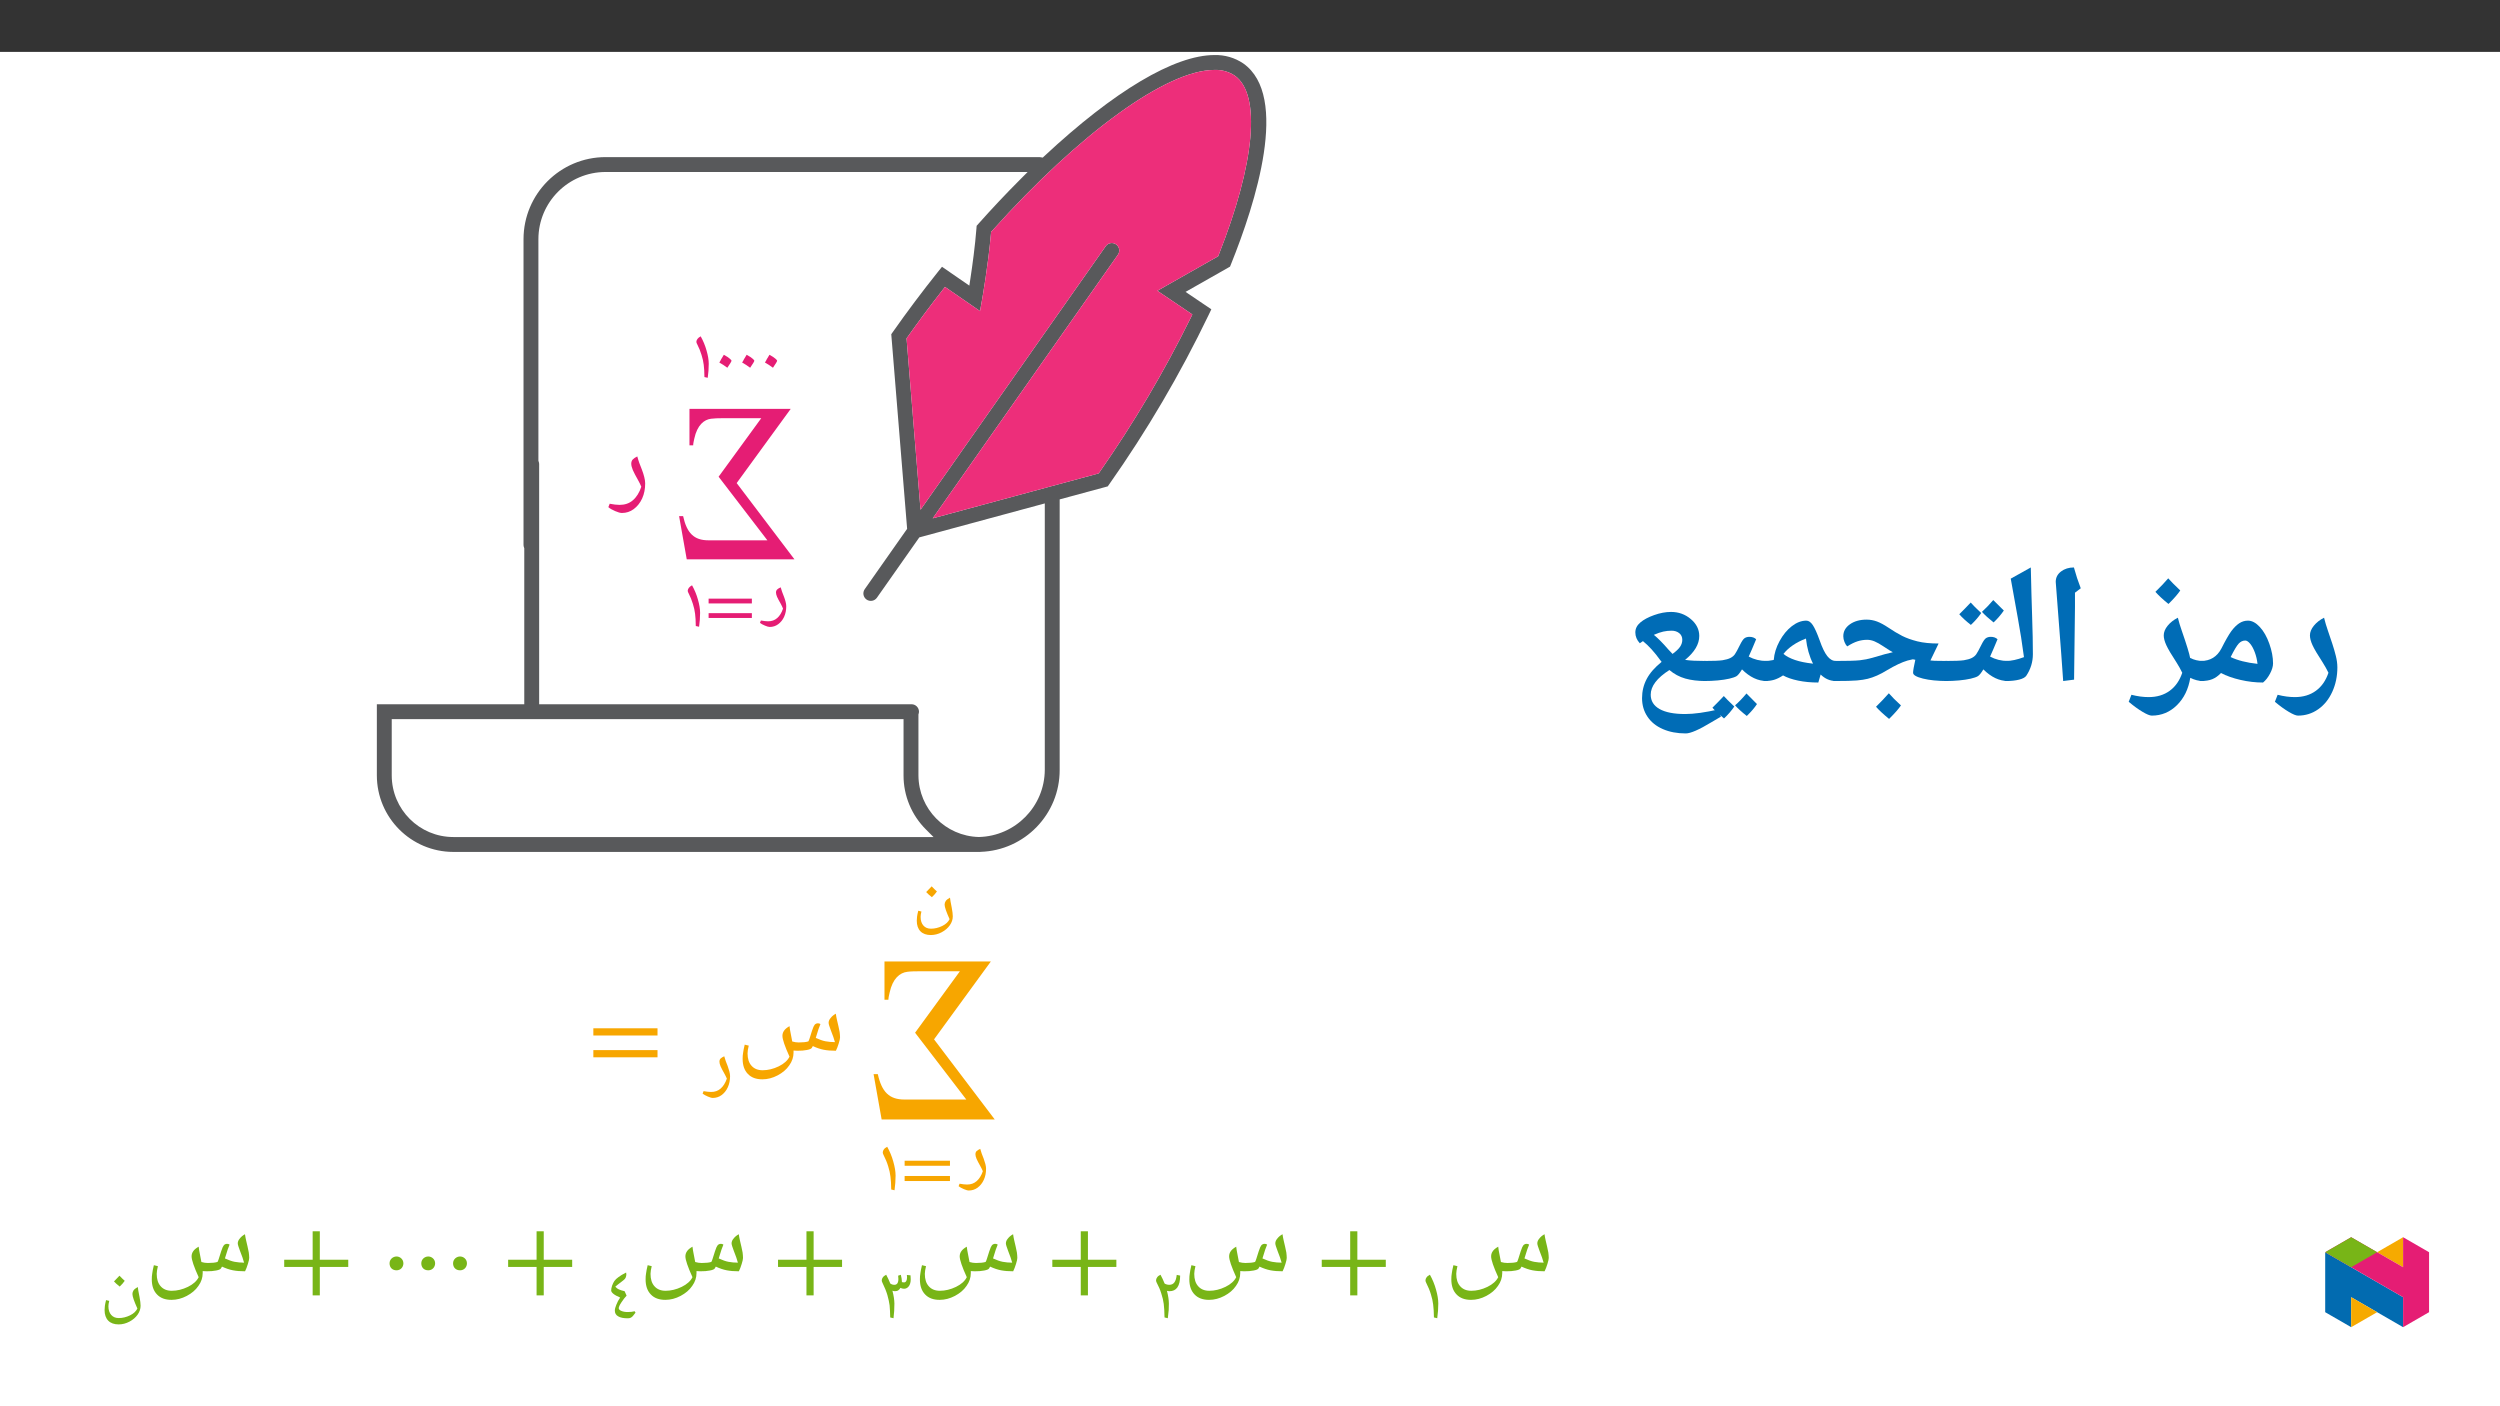 ﻿<?xml version="1.0" encoding="utf-8"?>
<svg xmlns="http://www.w3.org/2000/svg" xmlns:xlink="http://www.w3.org/1999/xlink" viewBox="0 0 960 540" version="1.1">
  <rect x="0" y="0" width="960" height="540" fill="#333333" stroke="none"/>
  <defs>
    <g>
      <symbol overflow="visible" id="glyph0-0">
        <path style="stroke:none;" d="M 7.062 0 L 7.062 -19.078 L -0.109 -19.078 L -0.109 0 Z M 5.125 -1.875 L 1.922 -1.875 L 1.922 -17.234 L 5.016 -17.234 L 5.016 -1.875 Z M 5.125 -1.875 " />
      </symbol>
      <symbol overflow="visible" id="glyph0-1">
        <path style="stroke:none;" d="M 2.031 -5.828 C 3.047 -5.266 4.047 -4.625 5.109 -3.828 C 6.188 -5.391 6.719 -6.281 6.719 -6.531 C 6.719 -6.672 6.469 -6.938 6.047 -7.312 C 5.641 -7.703 4.906 -8.172 3.766 -8.812 C 3.438 -8.281 3.156 -7.812 2.875 -7.312 L 2.844 -7.312 C 2.625 -6.828 2.344 -6.328 2.031 -5.828 Z M 2.031 -5.828 " />
      </symbol>
      <symbol overflow="visible" id="glyph0-2">
        <path style="stroke:none;" d="M 2.031 -13.812 C 2.031 -13.562 2.125 -13.297 2.266 -13 L 2.281 -13 C 3.062 -11.469 3.625 -10.047 4.016 -8.734 C 4.438 -7.422 4.719 -6.141 4.859 -4.938 C 5.016 -3.734 5.109 -2.172 5.125 -0.25 L 6.391 0.031 C 6.641 -1.75 6.781 -3.516 6.781 -5.328 C 6.781 -6.812 6.5 -8.5 5.938 -10.438 C 5.406 -12.391 4.625 -14.203 3.688 -15.891 C 3.094 -15.562 2.703 -15.25 2.453 -14.891 C 2.203 -14.531 2.031 -14.172 2.031 -13.812 Z M 2.031 -13.812 " />
      </symbol>
      <symbol overflow="visible" id="glyph0-3">
        <path style="stroke:none;" d="M 5.609 0.109 C 6.75 0.109 7.859 -0.219 8.812 -0.922 C 9.766 -1.625 10.578 -2.562 11.125 -3.797 C 11.688 -5.016 11.938 -6.391 11.938 -7.844 C 11.938 -8.375 11.859 -8.922 11.688 -9.562 C 11.516 -10.203 11.328 -10.844 11.078 -11.484 C 10.828 -12.125 10.578 -12.781 10.344 -13.391 C 10.125 -14 9.953 -14.594 9.812 -15.109 C 9.203 -14.844 8.734 -14.562 8.453 -14.281 C 8.172 -14 8 -13.609 8 -13.141 C 8 -12.656 8.141 -12.109 8.422 -11.438 C 8.703 -10.766 9.234 -9.844 9.875 -8.703 C 10.203 -8.109 10.453 -7.531 10.703 -6.938 C 10.188 -5.359 9.422 -4.125 8.453 -3.297 C 7.469 -2.453 6.359 -2.062 4.969 -2.062 C 4.219 -2.062 3.344 -2.172 2.203 -2.375 L 1.844 -1.453 C 2.312 -1.094 3.016 -0.719 3.797 -0.391 C 4.578 -0.062 5.156 0.109 5.609 0.109 Z M 5.609 0.109 " />
      </symbol>
      <symbol overflow="visible" id="glyph0-4">
        <path style="stroke:none;" d="M 17.844 -8.922 L 17.844 -10.766 L 1.234 -10.766 L 1.234 -8.922 Z M 17.844 -3.344 L 17.844 -5.188 L 1.234 -5.188 L 1.234 -3.344 Z M 17.844 -3.344 " />
      </symbol>
      <symbol overflow="visible" id="glyph1-0">
        <path style="stroke:none;" d="M 9.969 0 L 9.969 -27.25 L 0 -27.25 L 0 0 Z M 7.328 -2.672 L 2.625 -2.672 L 2.625 -24.625 L 7.328 -24.625 Z M 7.328 -2.672 " />
      </symbol>
      <symbol overflow="visible" id="glyph1-1">
        <path style="stroke:none;" d="M 3.594 -18.531 L 6.531 -1.953 L 47.891 -1.953 L 25.703 -31.234 L 46.453 -59.719 L 7.578 -59.719 L 7.578 -45.734 L 9 -45.734 C 9 -46.5 9.281 -47.531 9.438 -48.328 C 10.562 -53.547 13.234 -55.625 15.891 -55.938 C 17.016 -56.094 18.734 -56.141 20.125 -56.141 L 35.141 -56.141 L 18.766 -33.672 L 37.5 -9.25 L 14.859 -9.25 C 9.328 -9.25 6.578 -12 5.141 -18.531 Z M 3.594 -18.531 " />
      </symbol>
      <symbol overflow="visible" id="glyph1-2">
        <path style="stroke:none;" d="M 8.016 0.156 C 9.641 0.156 11.156 -0.312 12.516 -1.312 C 13.859 -2.312 14.984 -3.672 15.781 -5.422 C 16.578 -7.172 16.938 -9.125 16.938 -11.203 C 16.938 -11.953 16.812 -12.75 16.578 -13.672 C 16.344 -14.578 16.062 -15.5 15.703 -16.422 C 15.344 -17.328 14.984 -18.25 14.656 -19.125 C 14.344 -20 14.109 -20.844 13.906 -21.562 C 13.156 -21.203 12.594 -20.797 12.188 -20.406 C 11.797 -20 11.594 -19.438 11.594 -18.766 C 11.594 -18.094 11.797 -17.297 12.188 -16.344 C 12.594 -15.375 13.312 -14.062 14.219 -12.438 C 14.703 -11.594 15.094 -10.766 15.453 -9.922 C 14.703 -7.656 13.594 -5.891 12.188 -4.703 C 10.797 -3.5 9.078 -2.953 7.094 -2.953 C 6.016 -2.953 4.781 -3.109 3.312 -3.391 L 2.797 -2.078 C 3.422 -1.547 4.297 -1.031 5.422 -0.562 C 6.531 -0.078 7.375 0.156 8.016 0.156 Z M 8.016 0.156 " />
      </symbol>
      <symbol overflow="visible" id="glyph2-0">
        <path style="stroke:none;" d="M 7.391 0 L 7.391 -20.047 L -0.094 -20.047 L -0.094 0 Z M 5.391 -1.969 L 2 -1.969 L 2 -18.109 L 5.297 -18.109 L 5.297 -1.969 Z M 5.391 -1.969 " />
      </symbol>
      <symbol overflow="visible" id="glyph2-1">
        <path style="stroke:none;" d="M 9.641 -14.328 C 8.969 -14.906 8.328 -15.562 7.625 -16.297 C 7.172 -15.797 6.5 -15.094 5.516 -14.094 C 6.062 -13.5 6.766 -12.859 7.703 -12.125 C 8.562 -12.953 9.203 -13.656 9.641 -14.328 Z M 7.297 2.406 C 8.703 2.406 10.141 2.047 11.453 1.344 C 12.781 0.641 13.828 -0.266 14.594 -1.344 C 15.359 -2.438 15.734 -3.578 15.734 -4.781 C 15.734 -5.594 15.594 -6.703 15.328 -8.109 C 14.938 -9.969 14.734 -11.219 14.656 -11.953 C 13.797 -11.484 13.328 -11.078 13.031 -10.672 C 12.75 -10.25 12.594 -9.781 12.594 -9.281 C 12.594 -8.344 13.25 -6.469 14.5 -3.688 C 14 -2.672 13.125 -1.781 11.688 -1.078 C 10.25 -0.375 8.797 -0.031 7.359 -0.031 C 6.094 -0.031 5.156 -0.438 4.453 -1.234 C 3.75 -2.016 3.375 -3.141 3.375 -4.578 C 3.375 -5.094 3.484 -5.797 3.688 -6.625 L 2.469 -6.922 C 2.234 -5.953 2.078 -5.188 2.016 -4.688 C 1.969 -4.188 1.906 -3.656 1.906 -3.109 C 1.906 -1.344 2.375 0 3.312 0.969 C 4.25 1.938 5.625 2.406 7.297 2.406 Z M 7.297 2.406 " />
      </symbol>
      <symbol overflow="visible" id="glyph2-2">
        <path style="stroke:none;" d="M 5.891 0.125 C 7.094 0.125 8.266 -0.234 9.266 -0.969 C 10.25 -1.703 11.078 -2.703 11.656 -3.984 C 12.25 -5.281 12.516 -6.703 12.516 -8.234 C 12.516 -8.797 12.422 -9.375 12.25 -10.047 C 12.078 -10.719 11.859 -11.391 11.609 -12.078 C 11.344 -12.75 11.078 -13.422 10.844 -14.062 C 10.609 -14.703 10.438 -15.328 10.281 -15.875 C 9.672 -15.594 9.172 -15.297 8.875 -15 C 8.578 -14.703 8.438 -14.297 8.438 -13.797 C 8.438 -13.297 8.578 -12.719 8.875 -12.016 C 9.172 -11.312 9.703 -10.344 10.375 -9.141 C 10.719 -8.531 11.016 -7.906 11.281 -7.297 C 10.719 -5.625 9.906 -4.344 8.875 -3.453 C 7.859 -2.578 6.688 -2.172 5.219 -2.172 C 4.422 -2.172 3.516 -2.281 2.344 -2.484 L 1.969 -1.531 C 2.438 -1.141 3.172 -0.766 3.984 -0.406 C 4.812 -0.062 5.422 0.125 5.891 0.125 Z M 5.891 0.125 " />
      </symbol>
      <symbol overflow="visible" id="glyph2-3">
        <path style="stroke:none;" d="M 18.719 -9.375 L 18.719 -11.312 L 1.312 -11.312 L 1.312 -9.375 Z M 18.719 -3.516 L 18.719 -5.453 L 1.312 -5.453 L 1.312 -3.516 Z M 18.719 -3.516 " />
      </symbol>
      <symbol overflow="visible" id="glyph2-4">
        <path style="stroke:none;" d="M 2.172 -14.5 C 2.172 -14.234 2.25 -13.969 2.406 -13.656 C 3.219 -12.047 3.844 -10.547 4.25 -9.172 C 4.688 -7.797 4.984 -6.453 5.125 -5.188 C 5.297 -3.922 5.391 -2.281 5.422 -0.266 L 6.688 0.031 C 6.938 -1.844 7.094 -3.688 7.094 -5.594 C 7.094 -7.156 6.797 -8.938 6.219 -10.953 C 5.656 -13.016 4.859 -14.906 3.875 -16.672 C 3.25 -16.344 2.844 -16.031 2.578 -15.641 C 2.312 -15.266 2.172 -14.891 2.172 -14.5 Z M 2.172 -14.5 " />
      </symbol>
      <symbol overflow="visible" id="glyph2-5">
        <path style="stroke:none;" d="M 2.172 -14.5 C 2.172 -14.234 2.25 -13.969 2.406 -13.656 C 3.172 -12.219 3.781 -10.812 4.188 -9.438 C 4.656 -8.062 4.953 -6.734 5.125 -5.453 C 5.297 -4.156 5.391 -2.438 5.422 -0.266 L 6.688 0.031 C 6.859 -1.312 6.969 -2.375 7.031 -3.109 C 7.062 -3.844 7.094 -4.688 7.094 -5.594 C 7.094 -6.969 6.828 -8.641 6.359 -10.484 C 6.625 -10.406 6.969 -10.344 7.297 -10.344 C 10.016 -10.312 11.422 -12.328 11.422 -16.344 L 10.109 -16.609 C 9.844 -14.062 8.969 -12.797 7.266 -12.797 C 6.891 -12.797 6.531 -12.859 6.219 -12.953 C 5.859 -13.031 5.625 -13.188 5.453 -13.297 C 4.984 -14.469 4.484 -15.562 3.875 -16.672 C 3.25 -16.375 2.844 -16.062 2.578 -15.641 C 2.312 -15.297 2.172 -14.891 2.172 -14.5 Z M 2.172 -14.5 " />
      </symbol>
      <symbol overflow="visible" id="glyph2-6">
        <path style="stroke:none;" d="M 2.172 -14.5 C 2.172 -14.234 2.25 -13.953 2.406 -13.656 C 3.281 -11.859 3.922 -10.281 4.344 -8.844 C 4.75 -7.438 5.016 -6.125 5.188 -4.922 C 5.297 -3.719 5.391 -2.172 5.422 -0.266 L 6.688 0.031 C 6.922 -1.781 7.031 -3.656 7.031 -5.594 C 7 -7.031 6.766 -8.672 6.266 -10.547 L 6.234 -10.547 C 6.594 -10.406 6.938 -10.344 7.266 -10.344 C 7.734 -10.344 8.203 -10.453 8.562 -10.719 C 8.906 -10.953 9.172 -11.281 9.344 -11.625 C 9.734 -11.422 10.281 -11.281 10.719 -11.281 C 11.453 -11.281 12.094 -11.609 12.594 -12.281 C 13.062 -12.953 13.297 -13.828 13.297 -14.906 C 13.297 -15.328 13.266 -15.844 13.219 -16.438 L 11.812 -16.578 C 11.859 -16.406 11.891 -16.141 11.891 -15.766 C 11.891 -15.094 11.781 -14.594 11.578 -14.234 C 11.344 -13.891 11.109 -13.719 10.688 -13.719 C 10.453 -13.719 10.172 -13.766 9.906 -13.828 L 9.906 -14.062 C 9.906 -14.766 9.75 -15.609 9.5 -16.641 L 8.469 -16.312 C 8.531 -15.875 8.562 -15.438 8.562 -15 C 8.562 -14.266 8.406 -13.719 8.172 -13.359 C 7.875 -12.984 7.562 -12.797 7 -12.797 C 6.391 -12.797 5.891 -12.984 5.453 -13.297 C 4.984 -14.469 4.453 -15.594 3.875 -16.672 C 3.25 -16.344 2.844 -16.031 2.578 -15.641 C 2.312 -15.266 2.172 -14.891 2.172 -14.5 Z M 2.172 -14.5 " />
      </symbol>
      <symbol overflow="visible" id="glyph2-7">
        <path style="stroke:none;" d="M 1.906 -10.609 C 1.906 -10.203 2.234 -9.75 2.844 -9.266 C 3.484 -8.766 4.391 -8.328 5.359 -7.906 C 4.75 -7.031 4.25 -6.125 3.891 -5.156 C 3.484 -4.188 3.312 -3.453 3.312 -2.906 C 3.312 -1.938 3.719 -1.172 4.578 -0.703 C 5.422 -0.172 6.703 0.062 8.328 0.062 C 8.766 0.062 9.203 -0.031 9.5 -0.203 C 9.781 -0.375 10.047 -0.594 10.25 -0.828 C 10.453 -1.078 10.672 -1.312 10.812 -1.547 C 10.953 -1.781 11.109 -1.969 11.25 -2.109 L 10.922 -2.641 C 10.141 -2.438 9.266 -2.344 8.266 -2.344 C 7.297 -2.344 6.469 -2.484 5.797 -2.781 C 5.094 -3.078 4.812 -3.422 4.812 -3.844 C 4.812 -4.281 5.156 -5.047 5.859 -6.094 C 6.562 -7.156 7.203 -8 7.828 -8.641 L 7.062 -10.344 C 6.188 -10.547 5.484 -10.75 4.922 -11.016 C 4.359 -11.25 3.922 -11.609 3.484 -12.078 C 3.984 -12.516 4.812 -13.188 5.984 -14.062 L 6.859 -14.766 C 7.125 -14.969 7.359 -15.297 7.5 -15.641 C 7.641 -16.062 7.734 -16.438 7.734 -16.844 C 7.734 -17.078 7.703 -17.281 7.641 -17.516 C 6.328 -16.844 5.391 -16.297 4.719 -15.766 C 4.016 -15.266 3.484 -14.766 3.141 -14.266 C 2.812 -13.766 2.516 -13.188 2.25 -12.453 C 2.016 -11.719 1.906 -11.109 1.906 -10.609 Z M 1.906 -10.609 " />
      </symbol>
      <symbol overflow="visible" id="glyph3-0">
        <path style="stroke:none;" d="M 10.453 0 L 10.453 -28.625 L 0 -28.625 L 0 0 Z M 7.703 -2.797 L 2.766 -2.797 L 2.766 -25.859 L 7.703 -25.859 Z M 7.703 -2.797 " />
      </symbol>
      <symbol overflow="visible" id="glyph3-1">
        <path style="stroke:none;" d="M 3.766 -19.453 L 6.859 -2.047 L 50.297 -2.047 L 26.984 -32.812 L 48.797 -62.719 L 7.953 -62.719 L 7.953 -48.031 L 9.453 -48.031 C 9.453 -48.828 9.75 -49.922 9.922 -50.75 C 11.094 -56.234 13.891 -58.406 16.703 -58.75 C 17.875 -58.922 19.672 -58.953 21.125 -58.953 L 36.906 -58.953 L 19.703 -35.359 L 39.375 -9.703 L 15.609 -9.703 C 9.797 -9.703 6.906 -12.594 5.391 -19.453 Z M 3.766 -19.453 " />
      </symbol>
      <symbol overflow="visible" id="glyph3-2">
        <path style="stroke:none;" d="M 23.891 -7.531 C 25.281 -7.531 26.484 -7.609 27.531 -7.828 C 28.578 -8.031 29.203 -8.281 29.422 -8.656 L 29.797 -9.328 C 31.297 -8.625 32.719 -8.156 34.016 -7.906 C 35.312 -7.656 36.859 -7.531 38.656 -7.531 C 39.047 -8.328 39.422 -9.25 39.75 -10.375 C 40.094 -11.469 40.25 -12.219 40.25 -12.672 C 40.25 -13.312 40.172 -14.016 40.094 -14.734 C 39.922 -15.438 39.797 -16.188 39.625 -16.984 C 39.453 -17.734 39.297 -18.531 39.078 -19.328 C 38.875 -20.125 38.75 -20.969 38.625 -21.766 C 37.781 -21.297 37.109 -20.75 36.609 -20.078 C 36.109 -19.5 35.859 -18.875 35.859 -18.25 C 35.859 -17.781 36.156 -16.859 36.703 -15.406 C 37.453 -13.516 38 -11.969 38.281 -10.844 C 36.984 -10.844 35.812 -10.969 34.641 -11.172 C 33.562 -11.375 32.297 -11.844 30.922 -12.469 C 31.719 -15.188 32.344 -16.984 32.719 -17.781 C 32.422 -18 32.094 -18.078 31.719 -18.078 C 31.422 -18.078 31.125 -18 30.875 -17.828 C 30.594 -17.703 30.344 -17.328 30.047 -16.734 C 29.75 -16.109 29.297 -14.641 28.578 -12.344 C 28.406 -11.797 28.25 -11.375 28.078 -11.125 C 27.203 -10.844 25.938 -10.719 24.391 -10.719 C 23.562 -10.719 22.719 -10.844 21.891 -11.094 L 21.297 -14.188 C 21.094 -15.062 20.969 -16.031 20.844 -16.984 C 19.828 -16.406 19.125 -15.812 18.75 -15.234 C 18.328 -14.641 18.125 -13.969 18.125 -13.266 C 18.125 -11.922 19.031 -9.25 20.844 -5.266 C 20.125 -3.812 18.75 -2.547 16.703 -1.547 C 14.641 -0.547 12.547 -0.047 10.5 -0.047 C 8.703 -0.047 7.281 -0.625 6.281 -1.75 C 5.234 -2.891 4.734 -4.484 4.734 -6.531 C 4.734 -7.281 4.891 -8.281 5.188 -9.5 L 3.641 -9.875 C 3.312 -8.5 3.094 -7.453 3.016 -6.688 C 2.891 -6.031 2.844 -5.234 2.844 -4.438 C 2.844 -1.922 3.516 0 4.859 1.375 C 6.188 2.766 8.031 3.438 10.422 3.438 C 12.422 3.438 14.391 2.922 16.281 1.922 C 18.156 0.922 19.672 -0.328 20.75 -1.922 C 21.844 -3.438 22.391 -5.109 22.391 -6.828 L 22.391 -7.609 Z M 23.891 -7.531 " />
      </symbol>
      <symbol overflow="visible" id="glyph3-3">
        <path style="stroke:none;" d="M 26.656 -13.391 L 26.656 -16.156 L 2.016 -16.156 L 2.016 -13.391 Z M 26.656 -5.016 L 26.656 -7.781 L 2.016 -7.781 L 2.016 -5.016 Z M 26.656 -5.016 " />
      </symbol>
      <symbol overflow="visible" id="glyph3-4">
        <path style="stroke:none;" d="M 26.609 -9.203 L 26.609 -11.969 L 15.688 -11.969 L 15.688 -22.891 L 12.938 -22.891 L 12.938 -11.969 L 2.016 -11.969 L 2.016 -9.203 L 12.938 -9.203 L 12.938 1.719 L 15.688 1.719 L 15.688 -9.203 Z M 26.609 -9.203 " />
      </symbol>
      <symbol overflow="visible" id="glyph3-5">
        <path style="stroke:none;" d="M 34.234 -10.594 C 34.234 -12.141 32.938 -13.219 31.594 -13.219 C 30.25 -13.219 28.906 -12.172 28.906 -10.594 C 28.906 -8.953 30 -7.906 31.594 -7.906 C 33.188 -7.906 34.234 -9.156 34.234 -10.594 Z M 22.016 -10.594 C 22.016 -12.141 20.719 -13.219 19.375 -13.219 C 18.031 -13.219 16.703 -12.172 16.703 -10.594 C 16.703 -8.953 17.781 -7.906 19.375 -7.906 C 20.969 -7.906 22.016 -9.156 22.016 -10.594 Z M 9.828 -10.594 C 9.828 -12.141 8.531 -13.219 7.203 -13.219 C 5.859 -13.219 4.516 -12.172 4.516 -10.594 C 4.516 -8.953 5.609 -7.906 7.203 -7.906 C 8.781 -7.906 9.828 -9.156 9.828 -10.594 Z M 9.828 -10.594 " />
      </symbol>
      <symbol overflow="visible" id="glyph4-0">
        <path style="stroke:none;" d="M 6.125 -46.406 L 32.812 -46.406 L 32.812 0 L 6.125 0 Z M 9.422 -3.297 L 29.516 -3.297 L 29.516 -43.094 L 9.422 -43.094 Z M 9.422 -3.297 " />
      </symbol>
      <symbol overflow="visible" id="glyph4-1">
        <path style="stroke:none;" d="M 6.641 12.703 C 5.891 12.703 4.695 12.211 3.062 11.234 C 1.426 10.266 -0.332 8.984 -2.219 7.391 L -1.172 4.703 C 1.148 5.297 3.348 5.594 5.422 5.594 C 8.617 5.594 11.316 4.785 13.516 3.172 C 15.723 1.566 17.332 -0.738 18.344 -3.75 C 17.688 -5.102 16.945 -6.426 16.125 -7.719 C 14.176 -10.695 12.875 -12.906 12.219 -14.344 C 11.562 -15.781 11.234 -17.031 11.234 -18.094 C 11.234 -19.344 11.734 -20.582 12.734 -21.812 C 13.742 -23.051 15.051 -24.078 16.656 -24.891 C 17.062 -23.234 17.555 -21.566 18.141 -19.891 C 18.723 -18.223 19.281 -16.57 19.812 -14.938 C 20.352 -13.312 20.812 -11.727 21.188 -10.188 C 21.57 -8.645 21.766 -7.188 21.766 -5.812 C 21.766 -2.406 21.113 0.719 19.812 3.562 C 18.52 6.414 16.719 8.648 14.406 10.266 C 12.102 11.891 9.516 12.703 6.641 12.703 Z M 12.766 -29.641 Z M 6.797 15.875 Z M 6.797 15.875 " />
      </symbol>
      <symbol overflow="visible" id="glyph4-2">
        <path style="stroke:none;" d="M 0 -0.578 C -0.363 -0.578 -0.547 -0.754 -0.547 -1.109 L -0.547 -7.75 C -0.547 -8.102 -0.363 -8.281 0 -8.281 C 3.551 -8.281 6.164 -9.879 7.844 -13.078 C 9.406 -16.18 10.672 -18.395 11.641 -19.719 C 12.617 -21.039 13.625 -22.047 14.656 -22.734 C 15.695 -23.422 16.82 -23.766 18.031 -23.766 C 19.57 -23.766 21.094 -22.953 22.594 -21.328 C 24.094 -19.703 25.312 -17.555 26.25 -14.891 C 27.195 -12.223 27.672 -9.703 27.672 -7.328 C 27.672 -6.191 27.281 -4.883 26.5 -3.406 C 25.719 -1.938 24.828 -0.801 23.828 0 C 20.93 0 18.031 -0.336 15.125 -1.016 C 12.219 -1.691 9.738 -2.57 7.688 -3.656 C 6.625 -2.551 5.504 -1.758 4.328 -1.281 C 3.16 -0.812 1.719 -0.578 0 -0.578 Z M 21.703 -7.172 C 21.535 -8.734 21.191 -10.207 20.672 -11.594 C 20.16 -12.977 19.566 -14.078 18.891 -14.891 C 18.211 -15.711 17.586 -16.125 17.016 -16.125 C 16.055 -16.125 15.211 -15.734 14.484 -14.953 C 13.754 -14.172 12.723 -12.445 11.391 -9.781 C 14.098 -8.488 17.535 -7.617 21.703 -7.172 Z M 16.062 -28.531 Z M 16.953 3.75 Z M 16.953 3.75 " />
      </symbol>
      <symbol overflow="visible" id="glyph4-3">
        <path style="stroke:none;" d="M 26.781 -1.109 C 26.781 -0.754 26.602 -0.578 26.25 -0.578 C 24.688 -0.578 23.078 -0.988 21.422 -1.812 C 20.723 2.508 19.02 6.008 16.312 8.688 C 13.602 11.363 10.379 12.703 6.641 12.703 C 5.891 12.703 4.695 12.211 3.062 11.234 C 1.426 10.266 -0.332 8.984 -2.219 7.391 L -1.172 4.703 C 1.148 5.297 3.348 5.594 5.422 5.594 C 8.617 5.594 11.316 4.785 13.516 3.172 C 15.723 1.566 17.332 -0.738 18.344 -3.75 C 17.688 -5.102 16.945 -6.426 16.125 -7.719 C 14.176 -10.695 12.875 -12.906 12.219 -14.344 C 11.562 -15.781 11.234 -17.031 11.234 -18.094 C 11.234 -19.344 11.734 -20.582 12.734 -21.812 C 13.742 -23.051 15.051 -24.078 16.656 -24.891 C 17.062 -23.234 17.562 -21.57 18.156 -19.906 C 20.039 -14.469 21.109 -10.984 21.359 -9.453 C 22.879 -8.672 24.508 -8.281 26.25 -8.281 C 26.602 -8.281 26.781 -8.102 26.781 -7.75 Z M 12.766 -29.641 Z M 6.562 15.875 Z M 17.578 -35.344 C 16.547 -33.844 15.035 -32.117 13.047 -30.172 C 10.91 -31.898 9.238 -33.453 8.031 -34.828 C 10.02 -36.754 11.66 -38.484 12.953 -40.016 C 13.879 -38.953 15.422 -37.395 17.578 -35.344 Z M 13.047 -29.531 Z M 12.984 -41.594 Z M 12.984 -41.594 " />
      </symbol>
      <symbol overflow="visible" id="glyph4-4">
        <path style="stroke:none;" d="M 12.375 -29.047 L 12.031 -1.109 L 7.844 -0.578 L 7.109 -10.891 L 4.984 -38.656 C 4.984 -40.281 5.66 -41.609 7.016 -42.641 C 8.367 -43.672 10.02 -44.188 11.969 -44.188 C 12.707 -41.445 13.582 -38.781 14.594 -36.188 L 12.375 -34.5 Z M 9.203 -47.359 Z M 9.812 3.75 Z M 9.812 3.75 " />
      </symbol>
      <symbol overflow="visible" id="glyph4-5">
        <path style="stroke:none;" d="M 1.781 -39.891 L 9.484 -44.188 C 9.641 -37.031 9.812 -30.688 10 -25.156 C 10.188 -19.625 10.281 -14.867 10.281 -10.891 C 10.281 -7.898 9.438 -5.141 7.75 -2.609 C 7.32 -1.973 6.398 -1.473 4.984 -1.109 C 3.566 -0.754 1.906 -0.578 0 -0.578 C -0.363 -0.578 -0.547 -0.754 -0.547 -1.109 L -0.547 -7.75 C -0.547 -8.102 -0.363 -8.281 0 -8.281 C 1.945 -8.281 4.234 -8.77 6.859 -9.75 C 6.516 -12.301 6.148 -14.828 5.766 -17.328 C 5.391 -19.828 4.062 -27.348 1.781 -39.891 Z M 5.141 -47.359 Z M 7.484 3.75 Z M 7.484 3.75 " />
      </symbol>
      <symbol overflow="visible" id="glyph4-6">
        <path style="stroke:none;" d="M 0 -0.578 C -0.363 -0.578 -0.547 -0.754 -0.547 -1.109 L -0.547 -7.75 C -0.547 -8.102 -0.363 -8.281 0 -8.281 C 3.488 -8.281 5.852 -8.375 7.094 -8.562 C 8.332 -8.758 9.332 -9.047 10.094 -9.422 C 10.852 -9.805 11.43 -10.285 11.828 -10.859 C 12.234 -11.43 12.883 -12.625 13.781 -14.438 C 14.477 -15.852 15.078 -16.723 15.578 -17.047 C 16.086 -17.379 16.703 -17.547 17.422 -17.547 C 18.484 -17.547 19.344 -17.238 20 -16.625 C 18.832 -13.789 17.879 -11.57 17.141 -9.969 C 19.211 -8.844 21.5 -8.281 24 -8.281 C 24.352 -8.281 24.531 -8.102 24.531 -7.75 L 24.531 -1.109 C 24.531 -0.754 24.352 -0.578 24 -0.578 C 20.695 -0.578 17.551 -2.066 14.562 -5.047 C 13.719 -3.648 13.016 -2.781 12.453 -2.438 C 11.891 -2.102 10.969 -1.785 9.688 -1.484 C 8.414 -1.191 6.938 -0.969 5.25 -0.812 C 3.57 -0.656 1.82 -0.578 0 -0.578 Z M 14.062 -22.344 Z M 12.281 3.75 Z M 13.734 -26.688 C 12.648 -25.102 11.328 -23.582 9.766 -22.125 C 7.898 -23.582 6.414 -24.945 5.312 -26.219 L 7.641 -28.562 L 9.703 -30.719 C 10.504 -29.789 11.848 -28.445 13.734 -26.688 Z M 22.422 -27.641 C 21.297 -26.016 19.984 -24.492 18.484 -23.078 C 16.691 -24.492 15.203 -25.848 14.016 -27.141 C 15.598 -28.598 17.047 -30.109 18.359 -31.672 C 19.141 -30.848 20.492 -29.504 22.422 -27.641 Z M 13.922 -33.266 Z M 13.891 -22.125 Z M 13.891 -22.125 " />
      </symbol>
      <symbol overflow="visible" id="glyph4-7">
        <path style="stroke:none;" d="M 0 -0.578 C -0.363 -0.578 -0.547 -0.754 -0.547 -1.109 L -0.547 -7.75 C -0.547 -8.102 -0.363 -8.281 0 -8.281 C 4.781 -8.281 8.008 -8.367 9.688 -8.547 C 11.375 -8.734 12.969 -9.047 14.469 -9.484 C 18.219 -10.609 20.852 -11.328 22.375 -11.641 L 21.141 -12.344 L 18.828 -13.844 C 17.453 -14.77 16.289 -15.426 15.344 -15.812 C 14.406 -16.207 13.469 -16.406 12.531 -16.406 C 11.238 -16.406 10 -16.211 8.812 -15.828 C 7.633 -15.453 6.316 -14.801 4.859 -13.875 C 4.473 -14.25 4.125 -14.816 3.812 -15.578 C 3.508 -16.336 3.359 -17.07 3.359 -17.781 C 3.359 -19.633 4.203 -21.16 5.891 -22.359 C 7.586 -23.555 9.727 -24.156 12.312 -24.156 C 13.688 -24.156 15.016 -23.914 16.297 -23.438 C 17.578 -22.957 19.02 -22.18 20.625 -21.109 C 22.57 -19.797 24.363 -18.723 26 -17.891 C 27.645 -17.066 29.582 -16.375 31.812 -15.812 C 34.051 -15.258 36.766 -14.984 39.953 -14.984 L 36.812 -8.469 L 38.438 -8.344 L 43.266 -8.281 C 43.617 -8.281 43.797 -8.102 43.797 -7.75 L 43.797 -1.109 C 43.797 -0.754 43.617 -0.578 43.266 -0.578 C 39.598 -0.578 36.492 -0.891 33.953 -1.516 C 31.422 -2.148 30.156 -2.895 30.156 -3.75 C 30.156 -4.508 30.441 -6.172 31.016 -8.734 L 30.062 -8.922 L 28 -8.438 C 25.812 -7.781 23.219 -6.555 20.219 -4.766 C 18.863 -3.93 17.566 -3.238 16.328 -2.688 C 15.086 -2.145 13.895 -1.727 12.75 -1.438 C 11.613 -1.156 10.223 -0.941 8.578 -0.797 C 6.941 -0.648 4.082 -0.578 0 -0.578 Z M 18.797 -28.906 Z M 20.688 3.75 Z M 25.5 8.797 C 24.508 10.234 22.988 11.957 20.938 13.969 C 18.645 12.082 16.973 10.523 15.922 9.297 C 17.629 7.629 19.27 5.906 20.844 4.125 C 21.914 5.375 23.469 6.93 25.5 8.797 Z M 20.844 2.547 Z M 20.938 14.594 Z M 20.844 3.484 Z M 20.938 9.047 Z M 20.938 9.047 " />
      </symbol>
      <symbol overflow="visible" id="glyph4-8">
        <path style="stroke:none;" d="M 27.969 -1.266 C 27.969 -0.805 27.723 -0.578 27.234 -0.578 C 25.055 -0.578 23.109 -1.41 21.391 -3.078 L 20.5 0 C 17.727 0 15.148 -0.242 12.766 -0.734 C 10.391 -1.234 8.453 -1.898 6.953 -2.734 C 5.742 -1.93 4.598 -1.367 3.516 -1.047 C 2.441 -0.734 1.27 -0.578 0 -0.578 C -0.363 -0.578 -0.547 -0.754 -0.547 -1.109 L -0.547 -7.75 C -0.547 -8.102 -0.363 -8.281 0 -8.281 C 0.969 -8.281 1.953 -8.383 2.953 -8.594 L 3.391 -8.703 C 3.566 -11.086 4.305 -13.484 5.609 -15.891 C 6.922 -18.305 8.492 -20.223 10.328 -21.641 C 12.16 -23.055 14.02 -23.766 15.906 -23.766 C 16.789 -23.766 17.613 -23.195 18.375 -22.062 C 19.133 -20.938 20.035 -18.926 21.078 -16.031 C 22.004 -13.363 22.957 -11.406 23.938 -10.156 C 24.926 -8.906 26.023 -8.281 27.234 -8.281 C 27.723 -8.281 27.969 -8.07 27.969 -7.656 Z M 15.75 -16.891 C 11.938 -15.422 9.055 -13.453 7.109 -10.984 C 9.41 -9.098 13.07 -7.867 18.094 -7.297 L 18.469 -7.234 C 17.051 -10.066 16.145 -13.285 15.75 -16.891 Z M 13.297 -28.531 Z M 15.391 3.75 Z M 15.391 3.75 " />
      </symbol>
      <symbol overflow="visible" id="glyph4-9">
        <path style="stroke:none;" d="M 0 -0.578 C -0.363 -0.578 -0.547 -0.754 -0.547 -1.109 L -0.547 -7.75 C -0.547 -8.102 -0.363 -8.281 0 -8.281 C 3.488 -8.281 5.852 -8.375 7.094 -8.562 C 8.332 -8.758 9.332 -9.047 10.094 -9.422 C 10.852 -9.805 11.43 -10.285 11.828 -10.859 C 12.234 -11.43 12.883 -12.625 13.781 -14.438 C 14.477 -15.852 15.078 -16.723 15.578 -17.047 C 16.086 -17.379 16.703 -17.547 17.422 -17.547 C 18.484 -17.547 19.344 -17.238 20 -16.625 C 18.832 -13.789 17.879 -11.57 17.141 -9.969 C 19.211 -8.844 21.5 -8.281 24 -8.281 C 24.352 -8.281 24.531 -8.102 24.531 -7.75 L 24.531 -1.109 C 24.531 -0.754 24.352 -0.578 24 -0.578 C 20.695 -0.578 17.551 -2.066 14.562 -5.047 C 13.719 -3.648 13.016 -2.781 12.453 -2.438 C 11.891 -2.102 10.969 -1.785 9.688 -1.484 C 8.414 -1.191 6.938 -0.969 5.25 -0.812 C 3.57 -0.656 1.82 -0.578 0 -0.578 Z M 14.062 -22.344 Z M 12.281 3.75 Z M 11.609 9.219 C 10.535 10.801 9.219 12.328 7.656 13.797 C 5.551 12.055 4.066 10.68 3.203 9.672 L 5.516 7.344 L 7.578 5.188 C 8.148 5.844 9.492 7.188 11.609 9.219 Z M 20.312 8.266 C 19.445 9.617 18.145 11.145 16.406 12.844 C 14.477 11.332 12.977 9.969 11.906 8.75 C 13.281 7.562 14.738 6.047 16.281 4.203 C 16.531 4.484 17.875 5.836 20.312 8.266 Z M 11.969 4.203 Z M 11.938 14.422 Z M 11.938 9.344 Z M 11.938 9.344 " />
      </symbol>
      <symbol overflow="visible" id="glyph4-10">
        <path style="stroke:none;" d="M 32.094 -1.172 C 32.094 -0.773 31.867 -0.578 31.422 -0.578 C 28.484 -0.578 25.891 -0.895 23.641 -1.531 C 21.398 -2.176 19.367 -3.266 17.547 -4.797 C 12.766 -1.742 10.375 1.41 10.375 4.672 C 10.375 7.055 11.504 8.891 13.766 10.172 C 16.035 11.453 19.316 12.094 23.609 12.094 C 26.992 12.094 31.27 11.5 36.438 10.312 L 37.328 13.109 L 33.703 15.234 C 28.961 18.109 25.672 19.547 23.828 19.547 C 20.516 19.547 17.582 18.988 15.031 17.875 C 12.477 16.77 10.508 15.18 9.125 13.109 C 7.738 11.035 7.047 8.664 7.047 6 C 7.047 3.352 7.641 0.898 8.828 -1.359 C 10.023 -3.629 11.938 -5.82 14.562 -7.938 L 14.062 -8.562 C 11.82 -11.676 9.598 -14.125 7.391 -15.906 L 6.188 -15.078 C 5.039 -16.328 4.469 -17.711 4.469 -19.234 C 4.469 -20.691 5.102 -21.961 6.375 -23.047 C 7.645 -24.141 9.41 -25.086 11.672 -25.891 C 13.941 -26.703 16.113 -27.109 18.188 -27.109 C 21.082 -27.109 23.609 -26.195 25.766 -24.375 C 27.93 -22.551 29.016 -20.383 29.016 -17.875 C 29.016 -14.719 27.203 -11.66 23.578 -8.703 L 23.797 -8.672 C 25.516 -8.41 28.055 -8.281 31.422 -8.281 C 31.867 -8.281 32.094 -8.082 32.094 -7.688 Z M 22.5 -16.406 C 22.5 -17.488 22.102 -18.344 21.312 -18.969 C 20.52 -19.594 19.551 -19.906 18.406 -19.906 C 17.281 -19.906 16.207 -19.789 15.188 -19.562 C 14.176 -19.344 12.973 -18.926 11.578 -18.312 C 13.148 -17.039 15.016 -15.156 17.172 -12.656 L 18.75 -10.984 C 20.102 -11.973 21.066 -12.883 21.641 -13.719 C 22.211 -14.562 22.5 -15.457 22.5 -16.406 Z M 17.328 -31.859 Z M 4.828 16.469 Z M 20.656 22.719 Z M 20.656 22.719 " />
      </symbol>
    </g>
    <clipPath id="clip1">
      <path d="M 144.711 21.133 L 486.273 21.133 L 486.273 328 L 144.711 328 Z M 144.711 21.133 " />
    </clipPath>
    <clipPath id="clip2">
      <path d="M 892.875 480 L 923 480 L 923 509.637 L 892.875 509.637 Z M 892.875 480 " />
    </clipPath>
    <clipPath id="clip3">
      <path d="M 902 498 L 913 498 L 913 509.637 L 902 509.637 Z M 902 498 " />
    </clipPath>
    <clipPath id="clip4">
      <path d="M 912 475.094 L 923 475.094 L 923 487 L 912 487 Z M 912 475.094 " />
    </clipPath>
    <clipPath id="clip5">
      <path d="M 892.875 475.094 L 932.762 475.094 L 932.762 509.637 L 892.875 509.637 Z M 892.875 475.094 " />
    </clipPath>
    <clipPath id="clip6">
      <path d="M 892.875 475.094 L 913 475.094 L 913 487 L 892.875 487 Z M 892.875 475.094 " />
    </clipPath>
  </defs>
  <g id="surface1">
    <path style=" stroke:none;fill-rule:nonzero;fill:rgb(100%,100%,100%);fill-opacity:1;" d="M 0 559.926 L 960 559.926 L 960 19.926 L 0 19.926 Z M 0 559.926 " />
    <g clip-path="url(#clip1)" clip-rule="nonzero">
      <path style=" stroke:none;fill-rule:nonzero;fill:rgb(34.499%,34.9%,35.699%);fill-opacity:1;" d="M 467.992 97.848 L 467.77 98.406 L 444.422 111.66 L 457.871 120.75 L 457.223 122.078 C 447.074 142.668 435.383 162.457 422.246 181.277 L 421.895 181.785 L 358.152 199.043 L 429.273 97.824 C 430.184 96.535 429.871 94.75 428.578 93.844 C 427.285 92.938 425.504 93.246 424.598 94.539 L 353.477 195.754 L 348.113 129.945 L 348.469 129.441 C 352.754 123.387 357.27 117.332 361.887 111.438 L 362.875 110.176 L 376.332 119.461 L 377.109 115.082 C 377.207 114.539 379.496 101.652 380.531 89.641 L 380.578 89.074 L 380.957 88.652 C 414.547 51.113 448.059 26.855 466.324 26.855 C 469.086 26.742 471.816 27.5 474.121 29.027 C 484.328 36.199 481.977 62.57 467.992 97.848 Z M 401.199 295.629 C 401.125 309.648 389.918 321.07 375.902 321.41 C 363.043 321.102 352.754 310.629 352.68 297.762 L 352.68 274.336 L 352.75 274.098 C 352.836 273.836 352.883 273.562 352.887 273.289 C 352.887 271.711 351.609 270.43 350.031 270.43 L 207.035 270.43 L 207.035 178.215 C 207.031 177.883 206.969 177.555 206.848 177.246 L 206.746 176.965 L 206.746 91.84 C 206.766 77.602 218.305 66.062 232.543 66.043 L 394.621 66.043 L 391.723 68.945 C 386.262 74.414 380.859 80.152 375.668 85.992 L 375.027 86.711 L 374.957 87.672 C 374.434 94.453 373.402 101.922 372.633 106.992 L 372.223 109.68 L 361.73 102.441 L 360.066 104.523 C 354.086 112.012 348.289 119.742 342.84 127.5 L 342.246 128.348 L 348.336 203.07 L 332.059 226.238 C 331.148 227.531 331.461 229.316 332.75 230.223 C 334.043 231.133 335.828 230.82 336.734 229.527 L 353.016 206.355 L 401.199 193.312 Z M 174.086 321.422 C 161.023 321.41 150.441 310.824 150.426 297.762 L 150.426 276.148 L 346.961 276.148 L 346.961 297.762 C 346.945 305.555 350.047 313.027 355.57 318.52 L 358.473 321.422 Z M 477.406 24.352 C 474.141 22.148 470.266 21.027 466.324 21.141 C 451.039 21.141 427.848 34.922 401.027 59.945 L 400.418 60.516 L 399.594 60.379 C 399.441 60.352 399.281 60.332 399.125 60.328 L 232.543 60.328 C 215.148 60.348 201.051 74.445 201.031 91.84 L 201.031 209.254 C 201.035 209.586 201.098 209.914 201.215 210.223 L 201.32 210.504 L 201.32 270.43 L 144.711 270.43 L 144.711 297.762 C 144.73 313.973 157.859 327.109 174.07 327.141 L 375.402 327.141 L 375.844 327.129 L 376.293 327.141 C 376.387 327.125 376.461 327.117 376.535 327.113 C 393.508 326.555 406.961 312.609 406.914 295.629 L 406.914 191.766 L 425.383 186.766 L 425.977 185.918 C 440.449 165.363 453.199 143.645 464.094 120.992 L 465.152 118.77 L 455.258 112.086 L 472.328 102.391 L 472.703 101.465 C 482.133 78.059 495.285 36.914 477.406 24.352 " />
    </g>
    <path style=" stroke:none;fill-rule:nonzero;fill:rgb(92.899%,17.999%,47.8%);fill-opacity:1;" d="M 467.992 97.852 L 467.77 98.406 L 444.422 111.66 L 457.871 120.75 L 457.223 122.078 C 447.074 142.668 435.383 162.457 422.246 181.281 L 421.895 181.789 L 358.152 199.043 L 429.273 97.824 C 430.184 96.535 429.871 94.75 428.578 93.844 C 427.285 92.938 425.504 93.246 424.598 94.539 L 353.477 195.754 L 348.113 129.945 L 348.469 129.441 C 352.754 123.387 357.27 117.332 361.887 111.438 L 362.875 110.176 L 376.332 119.461 L 377.109 115.086 C 377.207 114.539 379.496 101.652 380.531 89.641 L 380.578 89.074 L 380.957 88.652 C 414.547 51.113 448.059 26.859 466.324 26.859 C 469.086 26.742 471.816 27.5 474.121 29.027 C 484.328 36.199 481.977 62.57 467.992 97.852 " />
    <g style="fill:rgb(89.803%,11.374%,45.49%);fill-opacity:1;">
      <use xlink:href="#glyph0-1" x="291.708" y="145.041" />
    </g>
    <g style="fill:rgb(89.803%,11.374%,45.49%);fill-opacity:1;">
      <use xlink:href="#glyph0-1" x="282.949" y="145.041" />
    </g>
    <g style="fill:rgb(89.803%,11.374%,45.49%);fill-opacity:1;">
      <use xlink:href="#glyph0-1" x="274.19" y="145.041" />
    </g>
    <g style="fill:rgb(89.803%,11.374%,45.49%);fill-opacity:1;">
      <use xlink:href="#glyph0-2" x="265.375" y="145.041" />
    </g>
    <g style="fill:rgb(89.803%,11.374%,45.49%);fill-opacity:1;">
      <use xlink:href="#glyph1-1" x="257.178" y="216.732" />
    </g>
    <g style="fill:rgb(89.803%,11.374%,45.49%);fill-opacity:1;">
      <use xlink:href="#glyph0-3" x="289.979" y="240.642" />
    </g>
    <g style="fill:rgb(89.803%,11.374%,45.49%);fill-opacity:1;">
      <use xlink:href="#glyph0-4" x="270.871" y="240.642" />
    </g>
    <g style="fill:rgb(89.803%,11.374%,45.49%);fill-opacity:1;">
      <use xlink:href="#glyph0-2" x="262.056" y="240.642" />
    </g>
    <g style="fill:rgb(89.803%,11.374%,45.49%);fill-opacity:1;">
      <use xlink:href="#glyph1-2" x="230.81" y="196.827" />
    </g>
    <g style="fill:rgb(96.863%,65.099%,0%);fill-opacity:1;">
      <use xlink:href="#glyph2-1" x="350.138" y="356.649" />
    </g>
    <g style="fill:rgb(96.863%,65.099%,0%);fill-opacity:1;">
      <use xlink:href="#glyph3-1" x="331.689" y="431.924" />
    </g>
    <g style="fill:rgb(96.863%,65.099%,0%);fill-opacity:1;">
      <use xlink:href="#glyph2-2" x="366.13" y="457.03" />
    </g>
    <g style="fill:rgb(96.863%,65.099%,0%);fill-opacity:1;">
      <use xlink:href="#glyph2-3" x="346.066" y="457.03" />
    </g>
    <g style="fill:rgb(96.863%,65.099%,0%);fill-opacity:1;">
      <use xlink:href="#glyph2-4" x="336.811" y="457.03" />
    </g>
    <g style="fill:rgb(96.863%,65.099%,0%);fill-opacity:1;">
      <use xlink:href="#glyph3-2" x="282.328" y="411.023" />
    </g>
    <g style="fill:rgb(96.863%,65.099%,0%);fill-opacity:1;">
      <use xlink:href="#glyph2-2" x="267.83" y="421.484" />
    </g>
    <g style="fill:rgb(96.863%,65.099%,0%);fill-opacity:1;">
      <use xlink:href="#glyph3-3" x="225.829" y="411.023" />
    </g>
    <g style="fill:rgb(47.06%,70.979%,9.021%);fill-opacity:1;">
      <use xlink:href="#glyph3-2" x="554.467" y="495.706" />
    </g>
    <g style="fill:rgb(47.06%,70.979%,9.021%);fill-opacity:1;">
      <use xlink:href="#glyph2-4" x="545.211" y="506.166" />
    </g>
    <g style="fill:rgb(47.06%,70.979%,9.021%);fill-opacity:1;">
      <use xlink:href="#glyph3-4" x="505.535" y="495.706" />
    </g>
    <g style="fill:rgb(47.06%,70.979%,9.021%);fill-opacity:1;">
      <use xlink:href="#glyph3-2" x="453.859" y="495.706" />
    </g>
    <g style="fill:rgb(47.06%,70.979%,9.021%);fill-opacity:1;">
      <use xlink:href="#glyph2-5" x="441.753" y="506.166" />
    </g>
    <g style="fill:rgb(47.06%,70.979%,9.021%);fill-opacity:1;">
      <use xlink:href="#glyph3-4" x="402.077" y="495.706" />
    </g>
    <g style="fill:rgb(47.06%,70.979%,9.021%);fill-opacity:1;">
      <use xlink:href="#glyph3-2" x="350.401" y="495.706" />
    </g>
    <g style="fill:rgb(47.06%,70.979%,9.021%);fill-opacity:1;">
      <use xlink:href="#glyph2-6" x="336.42" y="506.166" />
    </g>
    <g style="fill:rgb(47.06%,70.979%,9.021%);fill-opacity:1;">
      <use xlink:href="#glyph3-4" x="296.743" y="495.706" />
    </g>
    <g style="fill:rgb(47.06%,70.979%,9.021%);fill-opacity:1;">
      <use xlink:href="#glyph3-2" x="245.067" y="495.706" />
    </g>
    <g style="fill:rgb(47.06%,70.979%,9.021%);fill-opacity:1;">
      <use xlink:href="#glyph2-7" x="232.786" y="506.166" />
    </g>
    <g style="fill:rgb(47.06%,70.979%,9.021%);fill-opacity:1;">
      <use xlink:href="#glyph3-4" x="193.109" y="495.706" />
    </g>
    <g style="fill:rgb(47.06%,70.979%,9.021%);fill-opacity:1;">
      <use xlink:href="#glyph3-5" x="145.073" y="495.706" />
    </g>
    <g style="fill:rgb(47.06%,70.979%,9.021%);fill-opacity:1;">
      <use xlink:href="#glyph3-4" x="107.121" y="495.706" />
    </g>
    <g style="fill:rgb(47.06%,70.979%,9.021%);fill-opacity:1;">
      <use xlink:href="#glyph3-2" x="55.445" y="495.706" />
    </g>
    <g style="fill:rgb(47.06%,70.979%,9.021%);fill-opacity:1;">
      <use xlink:href="#glyph2-1" x="38.254" y="506.166" />
    </g>
    <g style="fill:rgb(0%,42.354%,71.373%);fill-opacity:1;">
      <use xlink:href="#glyph4-1" x="875.782" y="262.092" />
    </g>
    <g style="fill:rgb(0%,42.354%,71.373%);fill-opacity:1;">
      <use xlink:href="#glyph4-2" x="845.178" y="262.092" />
    </g>
    <g style="fill:rgb(0%,42.354%,71.373%);fill-opacity:1;">
      <use xlink:href="#glyph4-3" x="819.644" y="262.092" />
    </g>
    <g style="fill:rgb(0%,42.354%,71.373%);fill-opacity:1;">
      <use xlink:href="#glyph4-4" x="784.416" y="262.092" />
    </g>
    <g style="fill:rgb(0%,42.354%,71.373%);fill-opacity:1;">
      <use xlink:href="#glyph4-5" x="770.344" y="262.092" />
    </g>
    <g style="fill:rgb(0%,42.354%,71.373%);fill-opacity:1;">
      <use xlink:href="#glyph4-6" x="747.051" y="262.092" />
    </g>
    <g style="fill:rgb(0%,42.354%,71.373%);fill-opacity:1;">
      <use xlink:href="#glyph4-7" x="704.467" y="262.092" />
    </g>
    <g style="fill:rgb(0%,42.354%,71.373%);fill-opacity:1;">
      <use xlink:href="#glyph4-8" x="677.735" y="262.092" />
    </g>
    <g style="fill:rgb(0%,42.354%,71.373%);fill-opacity:1;">
      <use xlink:href="#glyph4-9" x="654.364" y="262.092" />
    </g>
    <g style="fill:rgb(0%,42.354%,71.373%);fill-opacity:1;">
      <use xlink:href="#glyph4-10" x="623.501" y="262.092" />
    </g>
    <g clip-path="url(#clip2)" clip-rule="nonzero">
      <path style=" stroke:none;fill-rule:nonzero;fill:rgb(0.8%,42%,68.999%);fill-opacity:1;" d="M 892.875 503.879 L 902.848 509.637 L 902.848 498.121 L 922.789 509.637 L 922.789 498.121 L 892.875 480.852 Z M 892.875 503.879 " />
    </g>
    <g clip-path="url(#clip3)" clip-rule="nonzero">
      <path style=" stroke:none;fill-rule:nonzero;fill:rgb(96.1%,66.699%,0%);fill-opacity:1;" d="M 902.848 509.637 L 912.816 503.879 L 902.848 498.121 Z M 902.848 509.637 " />
    </g>
    <g clip-path="url(#clip4)" clip-rule="nonzero">
      <path style=" stroke:none;fill-rule:nonzero;fill:rgb(96.1%,66.699%,0%);fill-opacity:1;" d="M 922.789 475.094 L 912.816 480.852 L 922.789 486.609 Z M 922.789 475.094 " />
    </g>
    <g clip-path="url(#clip5)" clip-rule="nonzero">
      <path style=" stroke:none;fill-rule:nonzero;fill:rgb(89.799%,11.4%,45.499%);fill-opacity:1;" d="M 922.789 475.094 L 922.789 486.609 L 902.848 475.094 L 892.875 480.852 L 922.789 498.121 L 922.789 509.637 L 932.762 503.879 L 932.762 480.852 Z M 922.789 475.094 " />
    </g>
    <g clip-path="url(#clip6)" clip-rule="nonzero">
      <path style=" stroke:none;fill-rule:nonzero;fill:rgb(47.099%,70.999%,9%);fill-opacity:1;" d="M 902.848 475.094 L 892.875 480.852 L 902.848 486.609 L 912.816 480.852 Z M 902.848 475.094 " />
    </g>
  </g>
</svg>